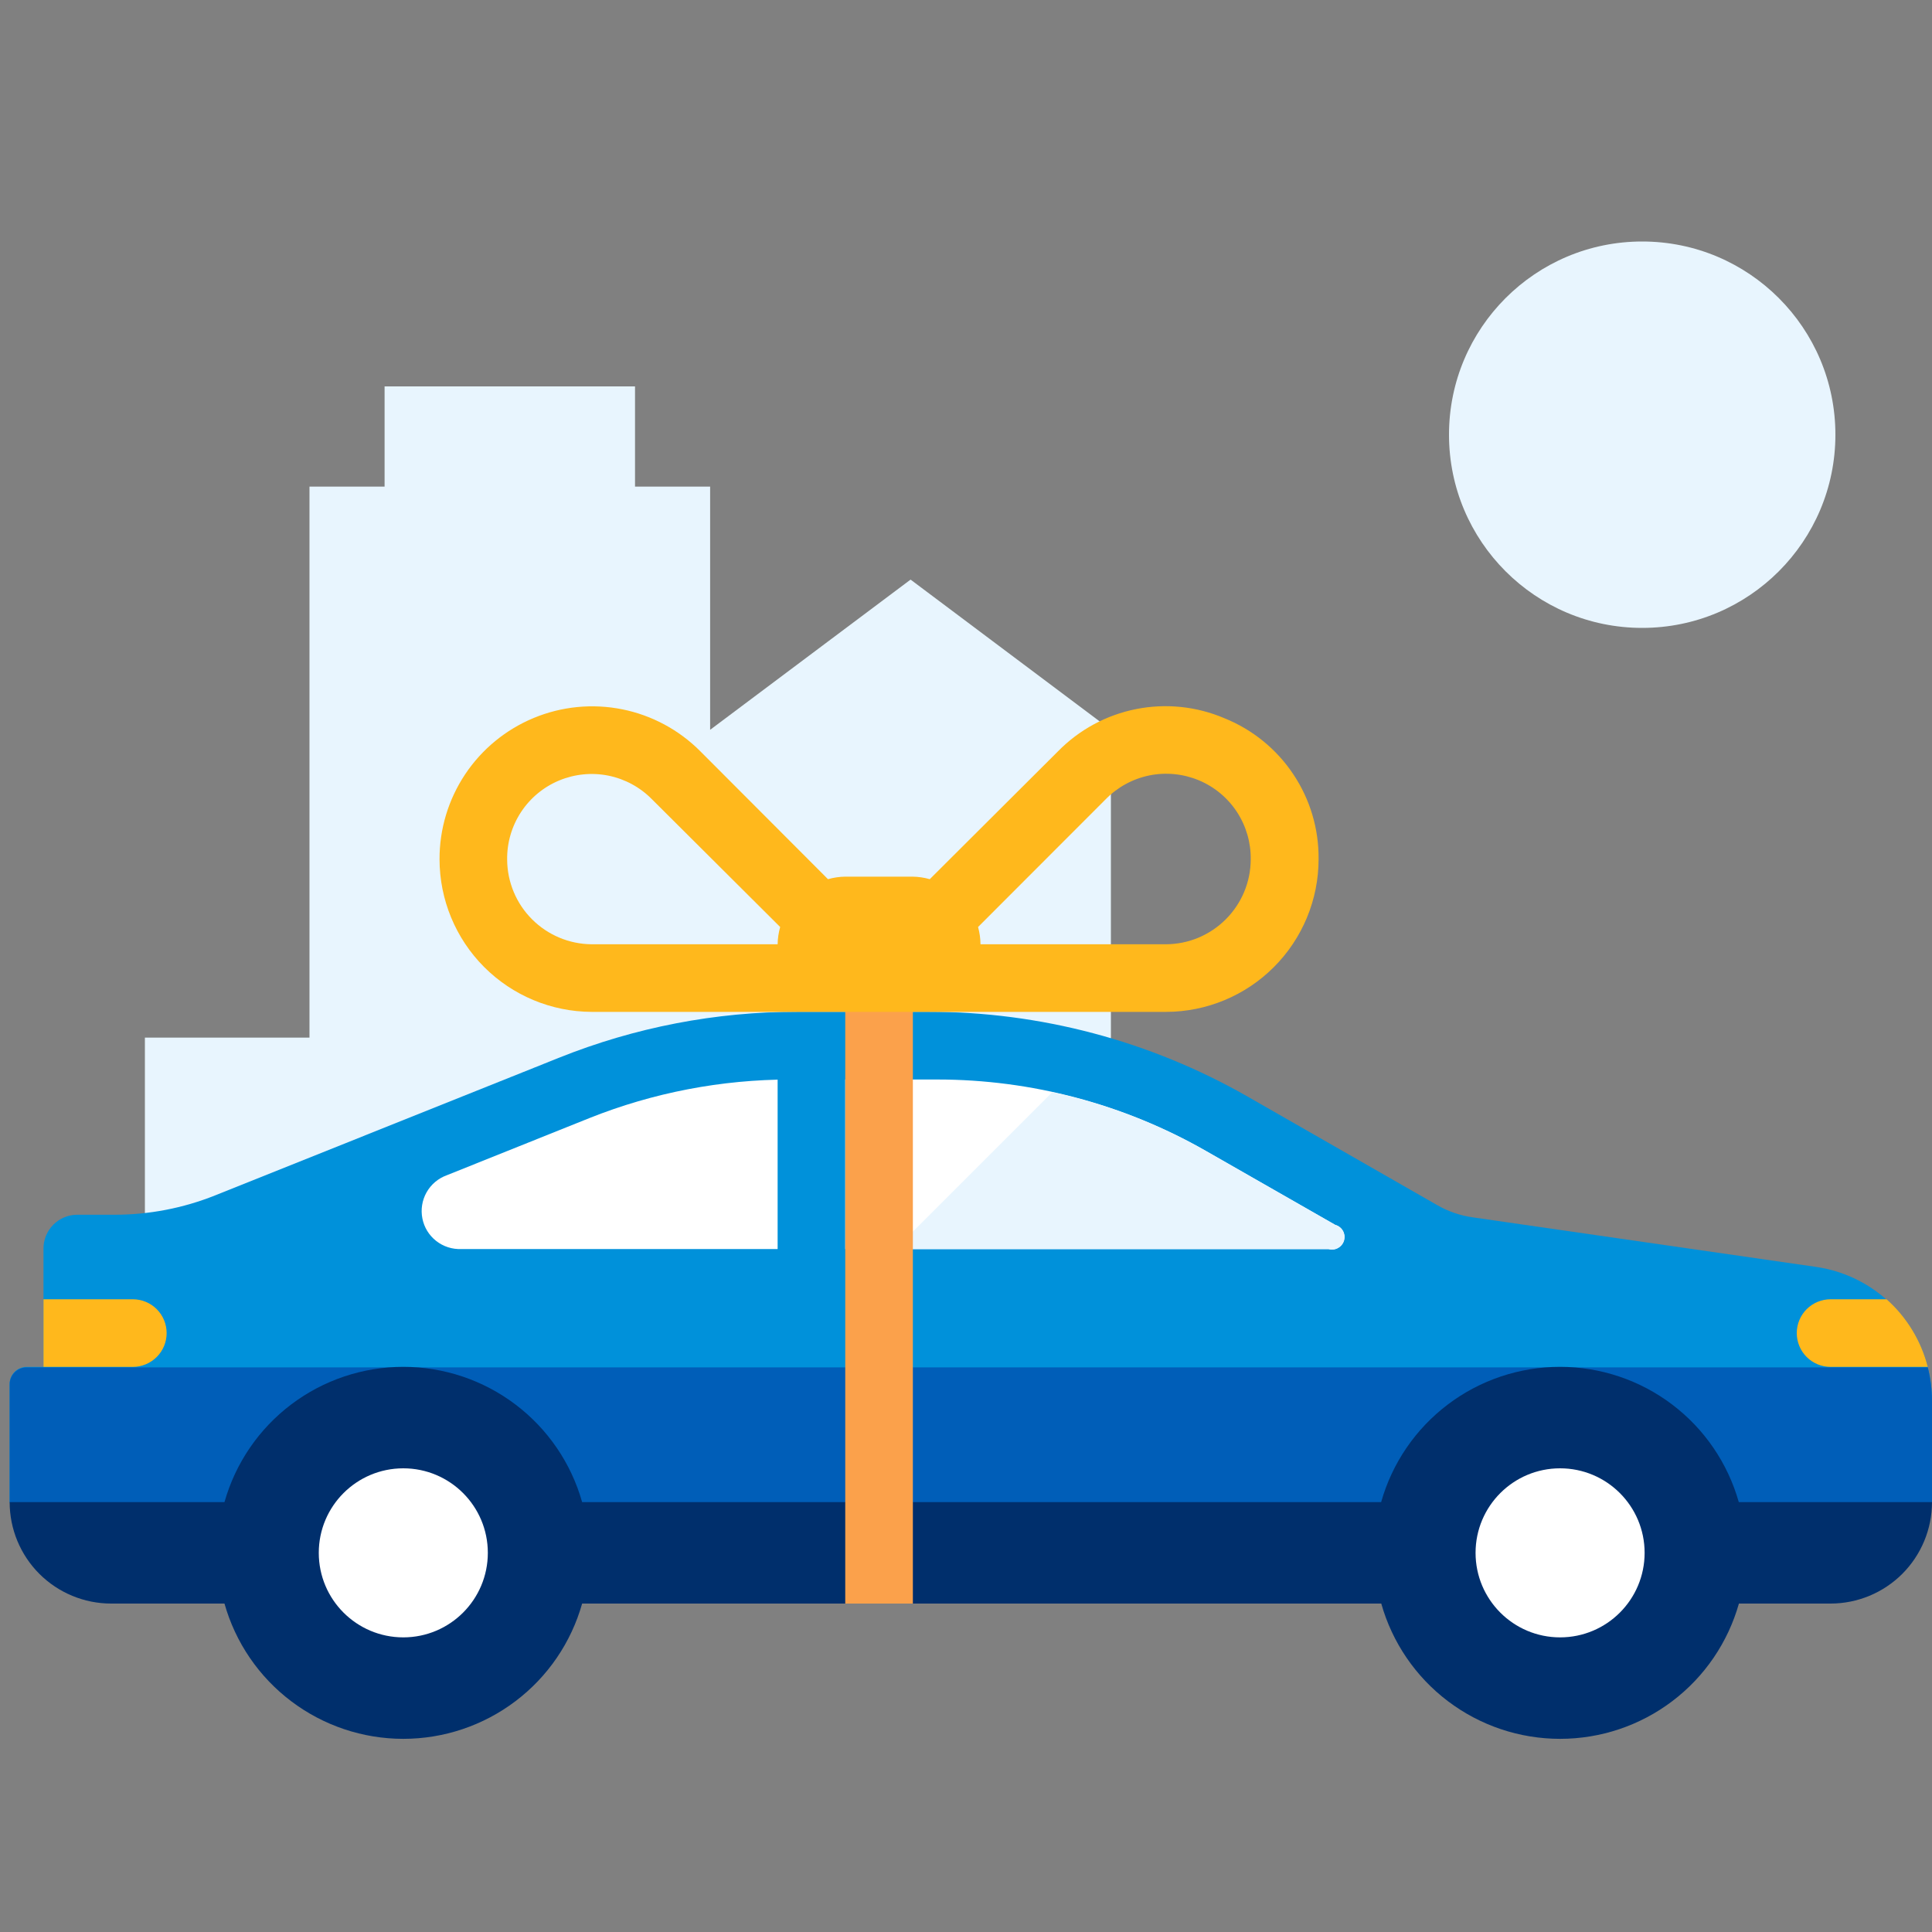 <svg width="48" height="48" viewBox="0 0 48 48" fill="none" xmlns="http://www.w3.org/2000/svg">
<rect x="0" y="0" width="48" height="48" fill="#808080" stroke="none"/>
<path d="M40.8 15.6C43.451 15.6 45.6 13.451 45.6 10.8C45.6 8.149 43.451 6 40.8 6C38.149 6 36 8.149 36 10.8C36 13.451 38.149 15.6 40.8 15.6Z" fill="#E8F5FE"/>
<path d="M17.643 18.132V12.09H15.777V9.6H9.555V12.09H7.689V25.779H3.6V38.4H7.689H13.584H17.643H27.6V18.132L22.623 14.4L17.643 18.132Z" fill="#E8F5FE"/>
<path d="M35.7 29.937L30.984 27.237C28.571 25.86 25.842 25.137 23.064 25.137H19.815C17.784 25.136 15.772 25.524 13.887 26.28L5.343 29.7C4.549 30.017 3.702 30.18 2.847 30.18H1.92C1.697 30.18 1.484 30.268 1.326 30.426C1.168 30.584 1.08 30.797 1.08 31.02V33.96H0.66C0.549 33.96 0.442 34.004 0.363 34.083C0.284 34.162 0.24 34.269 0.24 34.38V37.32H48V34.8C48 33.989 47.706 33.205 47.172 32.593C46.639 31.982 45.903 31.584 45.099 31.473L36.6 30.246C36.283 30.203 35.977 30.098 35.7 29.937Z" fill="#0091DA"/>
<path d="M48 34.8C47.999 34.521 47.964 34.243 47.895 33.972H0.66C0.549 33.972 0.442 34.016 0.363 34.095C0.284 34.174 0.24 34.281 0.24 34.392V37.332H48V34.8Z" fill="#005EB8"/>
<path d="M46.872 32.28H45.48C45.37 32.28 45.261 32.302 45.159 32.344C45.057 32.386 44.964 32.448 44.886 32.526C44.808 32.604 44.746 32.697 44.704 32.799C44.662 32.901 44.64 33.01 44.64 33.12C44.64 33.23 44.662 33.34 44.704 33.441C44.746 33.543 44.808 33.636 44.886 33.714C44.964 33.792 45.057 33.854 45.159 33.896C45.261 33.938 45.37 33.96 45.48 33.96H47.895C47.729 33.311 47.373 32.726 46.872 32.28Z" fill="#FFB81C"/>
<path d="M11.1 29.199L14.64 27.78C16.228 27.146 17.922 26.821 19.632 26.82H23.286C25.624 26.82 27.922 27.43 29.952 28.59L33.174 30.432C33.213 30.442 33.25 30.46 33.283 30.485C33.315 30.509 33.343 30.54 33.363 30.575C33.384 30.61 33.397 30.649 33.403 30.689C33.409 30.73 33.406 30.771 33.396 30.81C33.386 30.849 33.368 30.887 33.343 30.919C33.319 30.951 33.288 30.979 33.253 30.999C33.218 31.02 33.179 31.034 33.139 31.039C33.098 31.045 33.057 31.042 33.018 31.032H11.463C11.237 31.042 11.015 30.971 10.837 30.831C10.659 30.692 10.537 30.493 10.494 30.272C10.45 30.05 10.487 29.82 10.598 29.623C10.709 29.426 10.887 29.276 11.1 29.199Z" fill="white"/>
<path d="M33.174 30.432L29.952 28.59C28.765 27.913 27.481 27.422 26.145 27.135L22.245 31.035H33.003C33.083 31.058 33.169 31.048 33.241 31.007C33.314 30.967 33.367 30.899 33.39 30.819C33.413 30.739 33.403 30.653 33.362 30.581C33.322 30.508 33.254 30.455 33.174 30.432Z" fill="#E8F5FE"/>
<path d="M3.3 33.96H1.08V32.28H3.3C3.523 32.28 3.736 32.368 3.894 32.526C4.052 32.684 4.14 32.897 4.14 33.12C4.14 33.343 4.052 33.556 3.894 33.714C3.736 33.871 3.523 33.96 3.3 33.96Z" fill="#FFB81C"/>
<path d="M43.2 37.32C42.926 36.352 42.345 35.5 41.543 34.894C40.741 34.287 39.763 33.959 38.757 33.959C37.751 33.959 36.773 34.287 35.971 34.894C35.169 35.5 34.587 36.352 34.314 37.32H14.463C14.19 36.352 13.608 35.5 12.806 34.894C12.004 34.287 11.026 33.959 10.02 33.959C9.014 33.959 8.036 34.287 7.234 34.894C6.432 35.5 5.85 36.352 5.577 37.32H0.24C0.24 37.988 0.505 38.629 0.978 39.102C1.451 39.574 2.092 39.84 2.76 39.84H5.577C5.85 40.808 6.432 41.66 7.234 42.266C8.036 42.873 9.014 43.201 10.02 43.201C11.026 43.201 12.004 42.873 12.806 42.266C13.608 41.66 14.19 40.808 14.463 39.84H34.317C34.59 40.808 35.172 41.66 35.974 42.266C36.776 42.873 37.754 43.201 38.76 43.201C39.766 43.201 40.744 42.873 41.546 42.266C42.348 41.66 42.929 40.808 43.203 39.84H45.48C46.148 39.84 46.789 39.574 47.262 39.102C47.734 38.629 48 37.988 48 37.32H43.2Z" fill="#002F6C"/>
<path d="M10.02 40.68C11.18 40.68 12.12 39.74 12.12 38.58C12.12 37.42 11.18 36.48 10.02 36.48C8.86 36.48 7.92 37.42 7.92 38.58C7.92 39.74 8.86 40.68 10.02 40.68Z" fill="white"/>
<path d="M38.76 40.68C39.92 40.68 40.86 39.74 40.86 38.58C40.86 37.42 39.92 36.48 38.76 36.48C37.6 36.48 36.66 37.42 36.66 38.58C36.66 39.74 37.6 40.68 38.76 40.68Z" fill="white"/>
<path d="M21 25.98H19.32V32.7H21V25.98Z" fill="#0091DA"/>
<path d="M22.68 24.3H21V39.84H22.68V24.3Z" fill="#FBA14B"/>
<path d="M30.42 17.844C29.728 17.549 28.964 17.47 28.226 17.617C27.489 17.763 26.812 18.129 26.286 18.666L23.1 21.843C22.96 21.803 22.816 21.782 22.671 21.78H21C20.855 21.782 20.711 21.803 20.571 21.843L17.4 18.666C16.87 18.133 16.194 17.77 15.457 17.622C14.72 17.475 13.956 17.549 13.262 17.837C12.568 18.124 11.974 18.611 11.557 19.236C11.14 19.862 10.918 20.596 10.92 21.348C10.921 22.351 11.319 23.314 12.027 24.024C12.736 24.735 13.697 25.136 14.7 25.14H28.968C29.973 25.139 30.938 24.739 31.648 24.028C32.359 23.317 32.759 22.353 32.76 21.348C32.768 20.596 32.549 19.86 32.131 19.235C31.714 18.609 31.117 18.125 30.42 17.844ZM14.7 23.46C14.144 23.456 13.612 23.233 13.219 22.84C12.826 22.448 12.604 21.916 12.6 21.36C12.594 20.94 12.714 20.528 12.944 20.177C13.174 19.826 13.505 19.552 13.892 19.391C14.28 19.23 14.707 19.188 15.118 19.271C15.529 19.355 15.906 19.56 16.2 19.86L19.383 23.031C19.344 23.171 19.322 23.315 19.32 23.46H14.7ZM28.956 23.46H24.36C24.359 23.315 24.338 23.171 24.3 23.031L27.474 19.854C27.768 19.554 28.145 19.349 28.556 19.265C28.967 19.182 29.394 19.224 29.782 19.385C30.169 19.546 30.5 19.82 30.73 20.171C30.96 20.522 31.08 20.934 31.074 21.354C31.072 21.912 30.849 22.446 30.454 22.84C30.06 23.235 29.526 23.458 28.968 23.46H28.956Z" fill="#FFB81C"/>
</svg>
